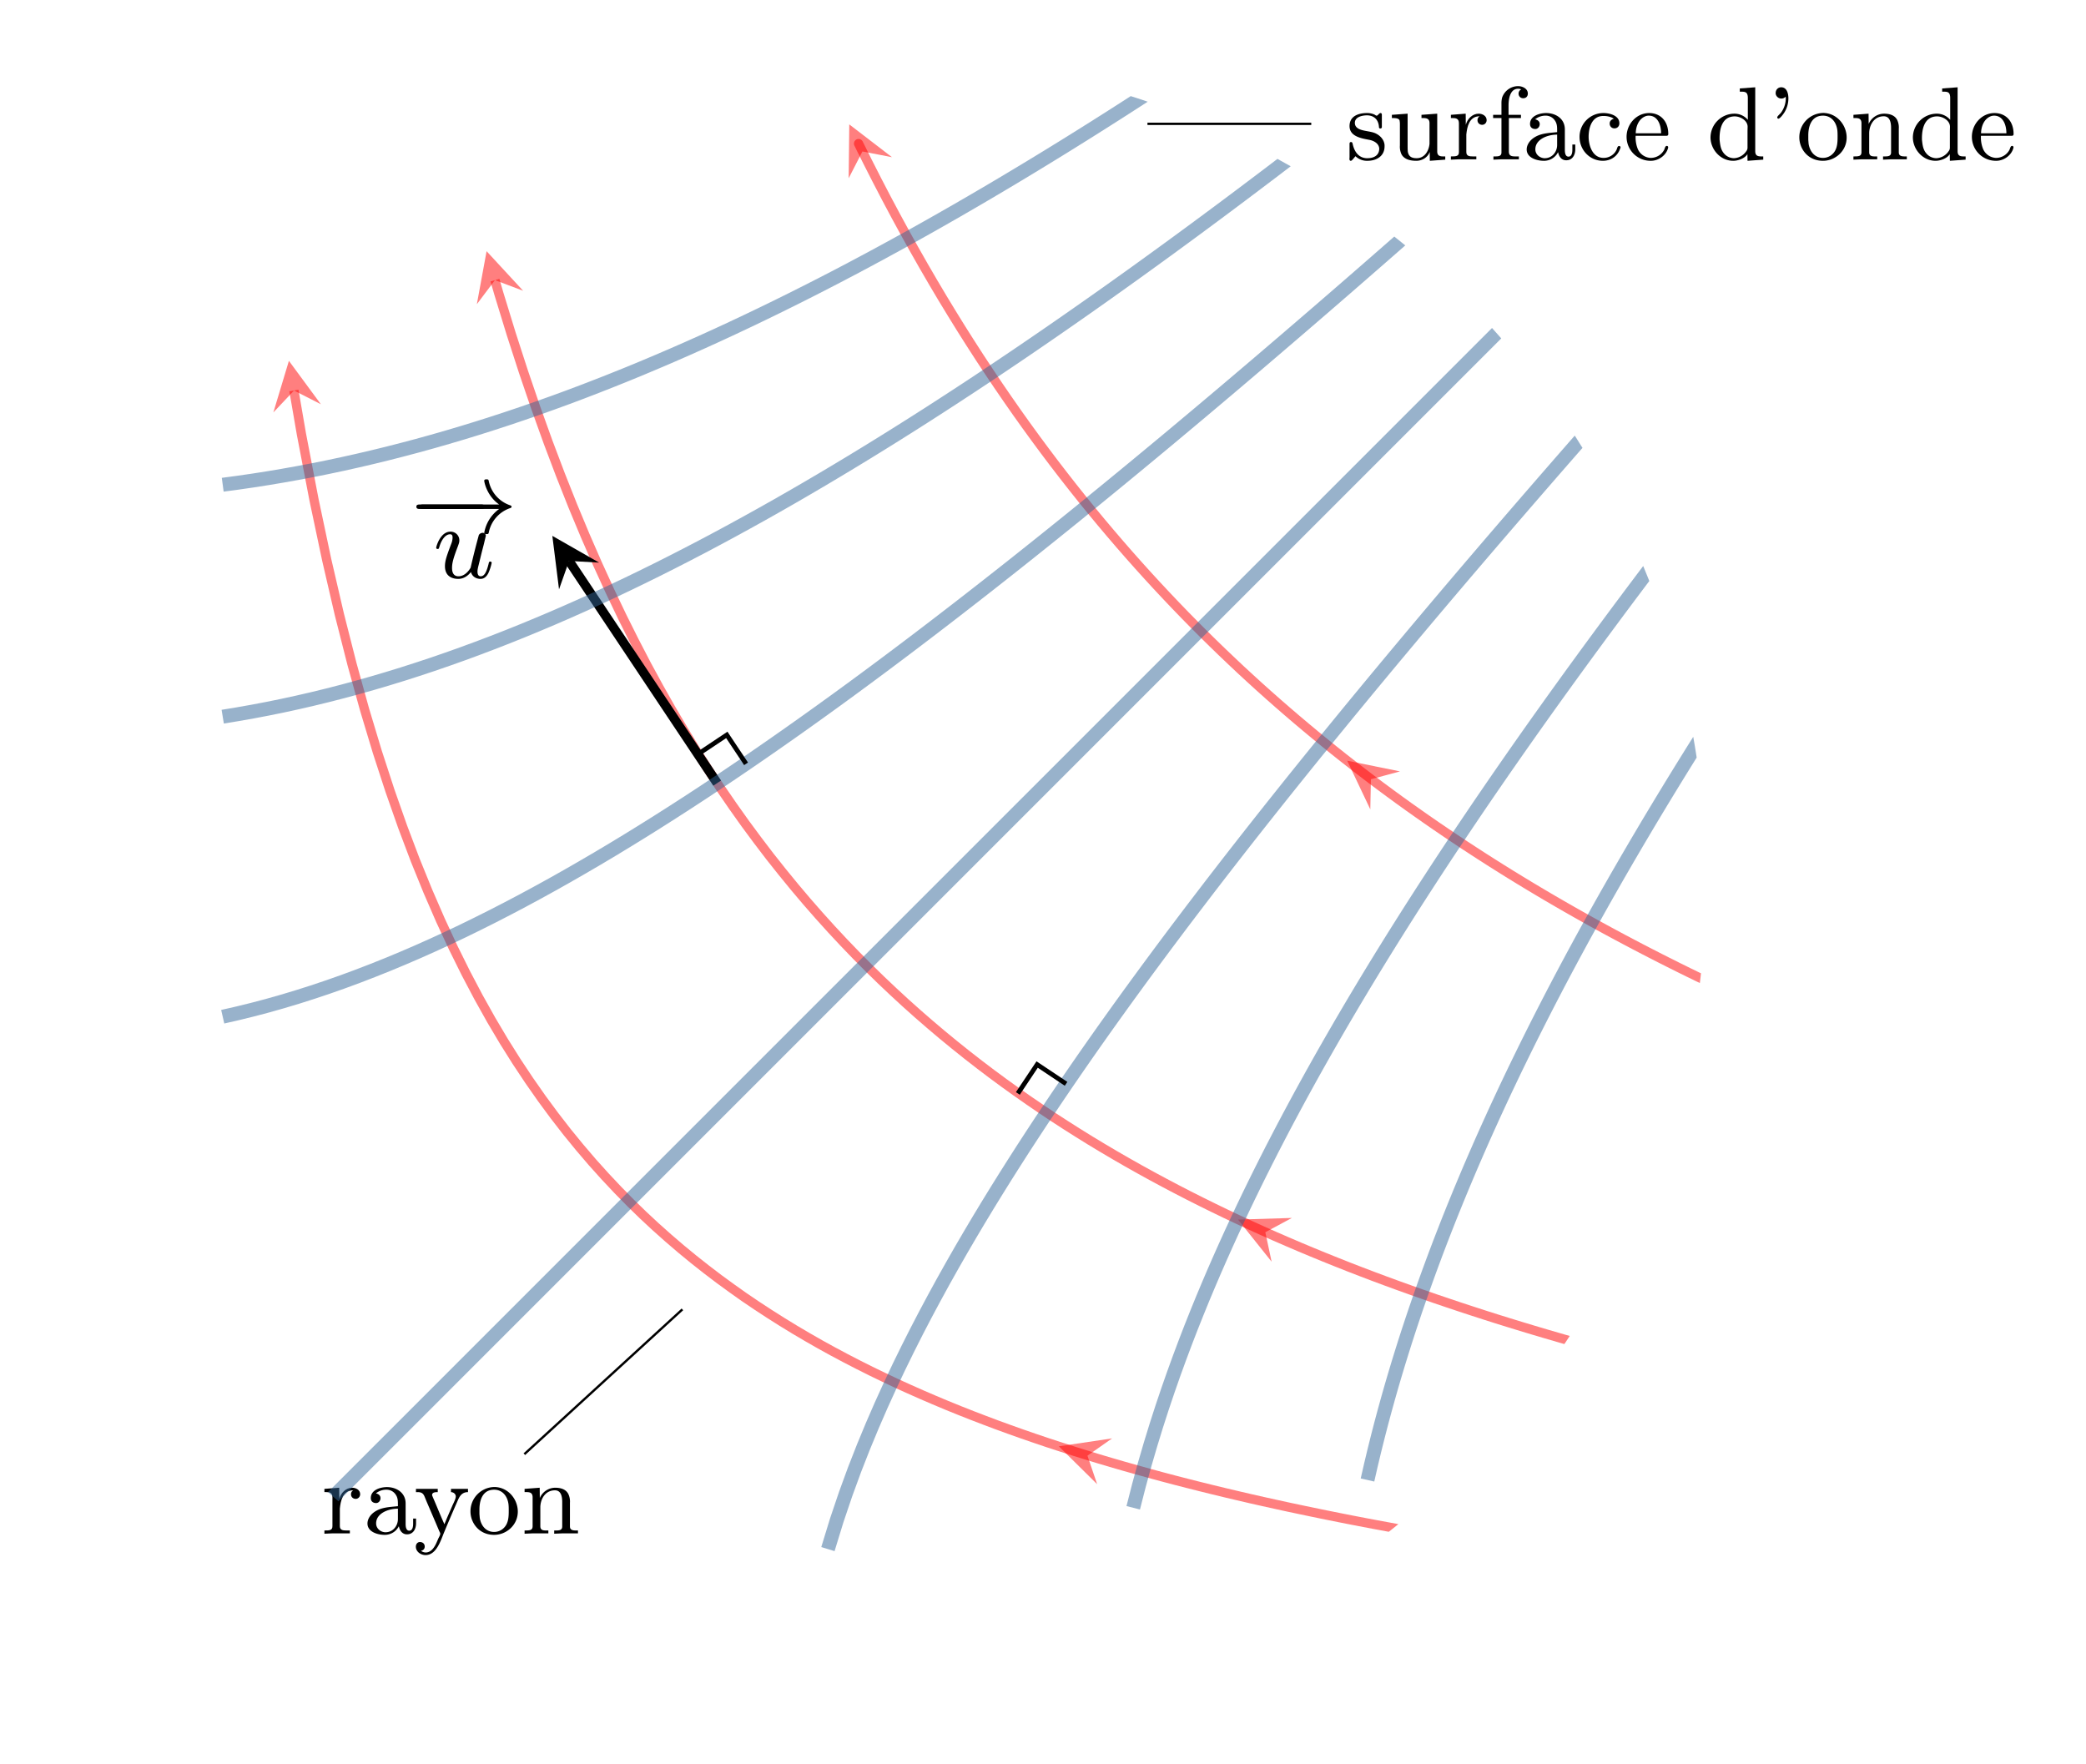 <svg xmlns="http://www.w3.org/2000/svg" xmlns:xlink="http://www.w3.org/1999/xlink" width="239.192" height="202.26" viewBox="0 0 179.394 151.695"><symbol id="a"><path d="M0 .43V.399h.016c.03 0 .061-.003.061-.05V.073C.077.032.051.031 0 .031V0l.07.003h.174v.028H.21C.176.031.148.035.148.073v.168C.155.31.174.416.275.416V.415C.261.408.255.393.255.378.255.351.276.334.3.334c.025 0 .043.021.043.045C.343.42.302.441.267.441.206.441.157.39.143.334L.142.441 0 .43z"/></symbol><symbol id="b"><path d="M.081.398a.156.156 0 0 0 .104.035.104.104 0 0 0 .087-.049C.291.356.292.325.292.293V.275C.21.266.128.266.059.214.026.189 0 .15 0 .109 0 .028.098 0 .164 0a.15.15 0 0 1 .137.083C.309.042.333.005.379.005c.06 0 .087.051.087.106v.045H.438v-.05C.438.078.432.04.401.04.368.04.366.084.366.106v.195c0 .105-.09.157-.179.157C.125.458.032.432.032.353c0-.027.016-.048.052-.048.025.001.041.024.041.047 0 .027-.021.041-.044.046M.292.251V.152C.292.084.243.025.174.025H.166C.119.03.083.065.083.11c0 .095.114.141.209.141z"/></symbol><symbol id="c"><path d="M.001.635V.604h.014C.052.604.07.594.084.56L.105.509.19.311.223.233C.226.225.234.214.234.205.234.191.221.171.215.158L.203.13C.184.085.153.027.097.025a.075.075 0 0 0-.048.016c.024.005.036.02.036.041 0 .024-.016.043-.046.043C.012.125 0 .101 0 .081 0 .032.048 0 .093 0c.103 0 .145.137.175.211.043.103.086.204.131.306C.417.56.439.604.5.604v.031H.337V.604C.36.603.381.589.383.564.383.537.36.498.348.469.323.411.297.354.274.296.235.381.201.469.163.555.161.562.156.569.156.577c0 .026.033.027.054.027v.031H.001z"/></symbol><symbol id="d"><path d="M.212.458A.233.233 0 0 1 0 .224C0 .121.077 0 .227 0c.117 0 .227.093.227.223 0 .119-.093.236-.228.236L.212.458M.086.201v.043c0 .079.025.189.141.189.08 0 .129-.063.138-.142C.367.27.367.249.367.228.367.175.364.117.328.075A.131.131 0 0 0 .226.028C.153.028.102.083.089.163L.086.201z"/></symbol><symbol id="e"><path d="M0 .43V.399h.016c.03 0 .061-.003.061-.05V.073C.077.032.051.031 0 .031V0l.071.003h.157v.028H.205C.176.031.151.035.151.072v.18c0 .077.045.164.14.164.054 0 .07-.05.07-.112V.069C.361.033.332.031.299.031H.284V0l.071.003h.157v.028H.493C.464.031.435.034.435.07v.226a.17.17 0 0 1-.016.086C.394.429.342.441.293.441A.162.162 0 0 1 .146.342L.145.441 0 .43z"/></symbol><use xlink:href="#a" transform="matrix(8.966 0 0 -8.966 27.899 131.891)"/><use xlink:href="#b" transform="matrix(8.966 0 0 -8.966 31.602 131.99)"/><use xlink:href="#c" transform="matrix(8.966 0 0 -8.966 35.763 133.73)"/><use xlink:href="#d" transform="matrix(8.966 0 0 -8.966 40.46 131.99)"/><use xlink:href="#e" transform="matrix(8.966 0 0 -8.966 45.114 131.891)"/><path stroke-width=".199" stroke-miterlimit="10" fill="none" stroke="#000" d="m58.686 112.6-13.593 12.452"/><symbol id="f"><path d="M.058.044A.158.158 0 0 1 .174 0c.082 0 .163.042.163.139V.15C.333.206.289.249.239.268.214.277.186.281.16.286.118.294.052.306.052.364c0 .058.073.072.116.072.063 0 .109-.037.115-.108C.283.32.284.31.296.31.303.31.31.314.311.321v.121c0 .007-.003.016-.012.016C.284.458.273.433.261.433H.259C.252.435.245.441.239.444a.17.17 0 0 1-.071.014C.097.458.001.435.001.333.001.232.118.215.19.201.234.193.282.167.286.118.286.046.226.025.173.025h-.01C.09.029.05.084.033.153.03.164.03.18.015.18.004.18.001.172.001.163V.034L0 .02C0 .01.002 0 .013 0 .022 0 .03.012.036.018l.005.006.017.02z"/></symbol><symbol id="g"><path d="M0 .441V.41h.009C.036.41.075.408.075.379.077.368.077.358.077.347v-.2A.17.17 0 0 1 .093.061C.121.011.182 0 .235 0c.056 0 .109.033.128.085L.364 0l.148.011v.031H.495c-.03 0-.06.003-.06.048v.362L.284.441V.41h.014C.329.41.361.407.361.361V.163C.355.098.316.025.238.025c-.04 0-.076.01-.085.062C.151.106.151.124.151.143v.309L0 .441z"/></symbol><symbol id="h"><path d="M.08.43H0V.399h.08v-.33C.08.033.051.031.018.031H.003V0l.071.003h.173v.028H.214C.178.031.151.035.151.078v.321h.116V.43H.148v.091C.148.586.164.68.24.68.25.68.261.678.27.674A.045.045 0 0 1 .244.633c0-.025.019-.044.044-.044.03 0 .045.02.045.045C.333.681.282.705.24.705A.162.162 0 0 1 .086.594.214.214 0 0 1 .08.538V.43z"/></symbol><symbol id="i"><path d="M.329.404C.307.396.289.384.289.357c0-.024.017-.046.046-.046.026 0 .047.019.047.049 0 .071-.085.096-.146.098h-.01A.228.228 0 0 1 0 .228C0 .106.096 0 .224 0c.07 0 .134.037.162.108.002.006.007.015.007.022 0 .008-.007.012-.014.012C.362.142.361.116.353.102A.136.136 0 0 0 .23.028C.121.028.087.153.087.23c0 .082.028.2.141.2A.204.204 0 0 0 .309.415l.02-.011z"/></symbol><symbol id="j"><path d="M.087.24h.296C.395.24.4.246.4.257.4.382.323.458.217.458.095.458 0 .352 0 .23A.23.23 0 0 1 .234 0c.071 0 .143.05.163.119A.036.036 0 0 1 .399.13a.013.013 0 0 1-.013.013C.368.143.367.113.357.099A.145.145 0 0 0 .235.028H.228a.142.142 0 0 0-.12.084.295.295 0 0 0-.021.128m.001.024C.089.33.117.407.189.43a.099.099 0 0 0 .024.003C.299.433.331.344.331.264H.088z"/></symbol><symbol id="k"><path d="M.281.694V.663h.011c.04 0 .066-.002.066-.061V.393a.168.168 0 0 1-.13.059A.23.23 0 0 1 0 .225C0 .111.093 0 .218 0c.047 0 .111.023.136.064L.355 0l.151.011v.031H.491c-.033 0-.062.003-.062.05v.613L.281.694M.087.203v.014c0 .081.02.209.146.209.051 0 .123-.038.123-.1L.355.288V.124A.053.053 0 0 0 .343.092.15.15 0 0 0 .224.025a.127.127 0 0 0-.099.051C.096.113.092.158.087.203z"/></symbol><symbol id="l"><path d="M.096.211.097.193A.234.234 0 0 0 .05.056C.039.042.015.024.015.012.015.005.021 0 .026 0c.015 0 .045.04.059.062.024.04.037.086.037.133 0 .043-.013.106-.069.106C.022.301 0 .277 0 .246V.239A.055.055 0 0 1 .055.193c.017 0 .03.007.041.018z"/></symbol><use xlink:href="#f" transform="matrix(8.966 0 0 -8.966 116.05 13.828)"/><use xlink:href="#g" transform="matrix(8.966 0 0 -8.966 119.7 13.828)"/><use xlink:href="#a" transform="matrix(8.966 0 0 -8.966 124.775 13.729)"/><use xlink:href="#h" transform="matrix(8.966 0 0 -8.966 128.407 13.729)"/><use xlink:href="#b" transform="matrix(8.966 0 0 -8.966 131.294 13.828)"/><use xlink:href="#i" transform="matrix(8.966 0 0 -8.966 135.84 13.828)"/><use xlink:href="#j" transform="matrix(8.966 0 0 -8.966 139.884 13.828)"/><use xlink:href="#k" transform="matrix(8.966 0 0 -8.966 147.102 13.828)"/><use xlink:href="#l" transform="matrix(8.966 0 0 -8.966 152.706 10.205)"/><use xlink:href="#d" transform="matrix(8.966 0 0 -8.966 154.74 13.828)"/><use xlink:href="#e" transform="matrix(8.966 0 0 -8.966 159.394 13.729)"/><use xlink:href="#k" transform="matrix(8.966 0 0 -8.966 164.505 13.828)"/><use xlink:href="#j" transform="matrix(8.966 0 0 -8.966 169.58 13.828)"/><path stroke-width=".199" stroke-miterlimit="10" fill="none" stroke="#000" d="M98.68 10.649h14.087"/><clipPath id="m"><path transform="matrix(1 0 0 -1 4.981 152.383)" d="M141.734 76.536c0 39.14-31.728 70.867-70.867 70.867C31.727 147.403 0 115.676 0 76.536 0 37.397 31.728 5.67 70.867 5.67c39.14 0 70.867 31.728 70.867 70.867zm-70.867 0"/></clipPath><g clip-path="url(#m)"><path stroke-width=".797" stroke-linejoin="round" fill="none" stroke="red" stroke-opacity=".5" d="m146.715 118.367-1.06-.257-1.059-.26-1.059-.263-1.06-.268-1.058-.273-1.06-.276-1.059-.28-1.06-.286-1.059-.29-1.059-.295-1.06-.299-1.058-.305-1.06-.309-1.059-.314-1.06-.32-1.059-.325-1.059-.33-1.06-.337-1.058-.343-1.06-.348-1.059-.355-1.06-.36-1.059-.368-1.059-.374-1.06-.381-1.058-.388-1.06-.395-1.059-.403-1.06-.41-1.059-.42-1.059-.426-1.06-.435-1.058-.443-1.06-.454-1.059-.46-1.06-.47-1.059-.482-1.059-.49-1.06-.502-1.058-.512-1.06-.523-1.059-.534-1.06-.547-1.059-.558-1.059-.57-1.06-.584-1.058-.596-1.06-.612-1.059-.625-1.06-.64-1.059-.657-1.059-.672-1.06-.688-1.058-.706-1.06-.724-1.059-.742-1.06-.762-1.059-.781-1.059-.804-1.06-.824-1.058-.847-1.06-.87-1.059-.897-1.06-.92-1.059-.947-1.059-.977-1.06-1.004-1.058-1.035-1.06-1.067-1.059-1.101-1.06-1.137-1.059-1.173-1.059-1.21-1.06-1.253-1.058-1.295-1.06-1.335-1.059-1.39-1.06-1.433-1.059-1.491-1.059-1.542-1.06-1.602-1.058-1.664-1.06-1.732-1.059-1.797-1.06-1.874-1.059-1.947-1.059-2.038-1.06-2.124-1.058-2.216-1.06-2.32-1.059-2.428-1.06-2.543-1.059-2.67-1.059-2.8-1.06-2.95-1.058-3.1-1.06-3.274-1.059-3.453-.338-1.166"/><path d="m41.846 21.602-.837 4.557 1.558-2.07 2.423.917M106.467 104.877l2.89 3.622-.54-2.534 2.281-1.227" fill="red" fill-opacity=".5"/><path stroke-width=".797" stroke-linejoin="round" fill="none" stroke="red" stroke-opacity=".5" d="m132.542 133.485-1.088-.162-1.088-.165-1.088-.168-1.088-.172-1.088-.175-1.087-.177-1.088-.18-1.088-.184-1.088-.188-1.088-.19-1.088-.194-1.087-.2-1.088-.201-1.088-.205-1.088-.21-1.088-.215-1.088-.218-1.087-.223-1.088-.228-1.088-.23-1.088-.238-1.088-.241-1.088-.246-1.087-.253-1.088-.257-1.088-.264-1.088-.269-1.088-.275-1.088-.28-1.087-.288-1.088-.295-1.088-.303-1.088-.307-1.088-.316-1.088-.323-1.087-.332-1.088-.339-1.088-.35-1.088-.355-1.088-.368-1.088-.375-1.087-.387-1.088-.395-1.088-.41-1.088-.417-1.088-.43-1.088-.442-1.087-.457-1.088-.468-1.088-.483-1.088-.495-1.088-.516-1.088-.526-1.087-.546-1.088-.562-1.088-.58-1.088-.6-1.088-.622-1.088-.641-1.087-.665-1.088-.689-1.088-.711-1.088-.737-1.088-.772-1.088-.793-1.087-.828-1.088-.859-1.088-.895-1.088-.933-1.088-.97-1.088-1.012-1.087-1.06-1.088-1.108-1.088-1.157-1.088-1.21-1.088-1.273-1.088-1.332-1.087-1.403-1.088-1.475-1.088-1.556-1.088-1.638-1.088-1.732-1.087-1.834-1.088-1.947-1.088-2.064-1.088-2.197-1.088-2.342-1.088-2.505-1.088-2.676-1.087-2.877-1.088-3.096-1.088-3.339-1.088-3.615-1.088-3.93-1.088-4.279-1.087-4.687-1.088-5.146-1.088-5.673-.647-3.751"/><path d="m24.846 31.03-1.337 4.436 1.778-1.883 2.306 1.179M91.057 124.376l3.296 3.257-.833-2.452 2.12-1.487" fill="red" fill-opacity=".5"/><path stroke-width=".797" stroke-linejoin="round" fill="none" stroke="red" stroke-opacity=".5" d="m152.384 86.967-.801-.357-.802-.362-.801-.366-.802-.369-.801-.374-.802-.377-.801-.383-.802-.387-.801-.39-.802-.396-.801-.4-.802-.405-.801-.41-.802-.414-.801-.42-.802-.423-.801-.43-.802-.434-.801-.439-.802-.445-.801-.451-.802-.456-.801-.462-.802-.467-.801-.474-.802-.48-.801-.485-.802-.492-.801-.498-.801-.504-.802-.512-.801-.518-.802-.524-.801-.532-.802-.54-.801-.545-.802-.554-.801-.562-.802-.567-.801-.577-.802-.586-.801-.593-.802-.602-.801-.61-.802-.619-.801-.627-.802-.638-.801-.647-.802-.656-.801-.667-.802-.675-.801-.687-.802-.696-.801-.707-.802-.718-.801-.73-.802-.74-.801-.755-.802-.764-.801-.777-.802-.79-.801-.803-.802-.816-.801-.83-.802-.845-.801-.857-.802-.873-.801-.888-.802-.903-.801-.919-.802-.936-.801-.95-.802-.97-.801-.987-.802-1.006-.801-1.023-.802-1.042-.801-1.063-.802-1.084-.801-1.102-.802-1.125-.801-1.148-.802-1.169-.801-1.195-.802-1.216-.801-1.243-.802-1.266-.801-1.296-.802-1.32-.801-1.35-.802-1.38-.801-1.41-.802-1.439-.801-1.471-.802-1.505-.801-1.54-.802-1.574-.801-1.612.33.68"/><path d="m73.037 10.697-.053 4.633 1.184-2.304 2.543.493M115.857 65.416l1.988 4.185.052-2.59 2.5-.675" fill="red" fill-opacity=".5"/><path stroke-width=".797" stroke-miterlimit="10" fill="none" stroke="#000" d="M61.675 67.343 48.938 48.238"/><path d="m47.501 46.082.575 4.598.862-2.442 2.586.143"/><symbol id="n"><path d="M.589 0c.018 0 .037 0 .037.022 0 .021-.02.021-.037.021H.037C.02.043 0 .043 0 .022 0 0 .019 0 .037 0h.552z"/></symbol><symbol id="o"><path d="M.794.241A.358.358 0 0 1 .651.014C.651 0 .664 0 .672 0c.012 0 .019 0 .022.013a.31.31 0 0 0 .205.236c.006.002.014.005.014.013C.913.271.906.274.9.276A.311.311 0 0 0 .694.51C.691.524.687.525.672.525c-.009 0-.021 0-.021-.014C.651.5.675.368.794.284H.037C.02.284 0 .284 0 .263 0 .241.019.241.037.241h.757z"/></symbol><use xlink:href="#n" transform="matrix(8.966 0 0 -8.966 36.068 43.77)"/><use xlink:href="#o" transform="matrix(8.966 0 0 -8.966 35.808 45.93)"/><symbol id="p"><path d="m.458.337.018.076c0 .013-.009.029-.031.029A.044.044 0 0 1 .409.421 7.509 7.509 0 0 1 .33.107C.309.071.269.025.214.025.152.025.152.088.152.107c0 .045.013.094.056.206.008.023.014.037.014.056a.083.083 0 0 1-.086.084C.04.453 0 .311 0 .299 0 .29.007.287.014.287c.011 0 .012.006.016.019.021.072.06.122.103.122.021 0 .024-.015.024-.033A.166.166 0 0 0 .144.336C.097.212.084.17.084.122.084.011.174 0 .211 0c.057 0 .098.035.122.066C.352 0 .418 0 .424 0c.029 0 .054.014.075.053a.44.44 0 0 1 .033.101c0 .005-.003.012-.013.012C.507.166.506.161.502.142.482.063.461.025.427.025.403.025.396.046.396.071.396.09.401.11.41.145l.025.103.023.089z"/></symbol><use xlink:href="#p" transform="matrix(8.966 0 0 -8.966 37.513 49.782)"/><path stroke-width="1.196" stroke-miterlimit="10" fill="none" stroke="#369" stroke-opacity=".5" d="m19.154 87.433 1.288-.294 1.289-.317 1.288-.34 1.288-.365 1.288-.387 1.288-.41 1.288-.431 1.288-.453 1.288-.475 1.288-.496 1.288-.515 1.289-.536 1.288-.555 1.288-.574 1.288-.593 1.288-.61 1.288-.63 1.288-.645 1.288-.662 1.288-.678 1.288-.695 1.289-.71 1.288-.725 1.288-.74 1.288-.753 1.288-.767 1.288-.781 1.288-.794 1.288-.806 1.288-.819 1.288-.83 1.289-.842 1.288-.854 1.288-.864 1.288-.874 1.288-.885 1.288-.895 1.288-.904 1.288-.913 1.288-.923 1.288-.93 1.289-.94 1.288-.949 1.288-.956 1.288-.964 1.288-.971 1.288-.979 1.288-.986 1.288-.992 1.288-1 1.288-1.005 1.288-1.012 1.289-1.018 1.288-1.025L90 46.336l1.288-1.035 1.288-1.04 1.288-1.047 1.288-1.051 1.288-1.056 1.288-1.061 1.288-1.066 1.289-1.07 1.288-1.076 1.288-1.079 1.288-1.083 1.288-1.087 1.288-1.092 1.288-1.095 1.288-1.1 1.288-1.102 1.288-1.106 1.289-1.11 1.288-1.113 1.288-1.116 1.288-1.12 1.288-1.123 1.288-1.126 1.288-1.128 1.288-1.132 1.288-1.134 1.288-1.138 1.289-1.14 1.288-1.142 1.288-1.145 1.288-1.148 1.288-1.15 1.288-1.152 1.288-1.155 1.288-1.156 1.288-1.16 1.288-1.16 1.289-1.164 1.288-1.165 1.288-1.168 1.288-1.169 1.288-1.17 1.288-1.174 1.288-1.175M71.2 133.216l.763-2.488.763-2.254.762-2.083.763-1.947.763-1.841.762-1.752.763-1.676.762-1.613.763-1.557.762-1.509.763-1.466.763-1.427.762-1.393.763-1.361.762-1.333.763-1.308.762-1.283.763-1.262.763-1.242.762-1.222.763-1.205.762-1.19.763-1.173.762-1.16.763-1.146.763-1.134.762-1.121.763-1.111.762-1.1.763-1.09.762-1.08.763-1.072.762-1.062.763-1.055.763-1.047.762-1.039.763-1.032.762-1.026.763-1.019.762-1.012.763-1.007.763-1 .762-.996.763-.99.762-.985.763-.98.762-.975.763-.971.762-.966.763-.962.763-.958.762-.954.763-.95.762-.947.763-.943.762-.939.763-.936.763-.933.762-.93.763-.926.762-.924.763-.92.762-.918.763-.915.763-.912.762-.91.763-.908.762-.905.763-.903.762-.9.763-.898.762-.896.763-.894.763-.892.762-.89.763-.887.762-.886.763-.884.762-.882.763-.88.763-.88.762-.876.763-.876.762-.873.763-.872.762-.87.763-.87.762-.867.763-.866.763-.865.762-.863.763-.862.762-.86.763-.86.762-.858.763-.857.763-.855.762-.854.763-.854M19.154 61.63l1.288-.211 1.289-.228 1.288-.245 1.288-.263 1.288-.28 1.288-.297 1.288-.314 1.288-.331 1.288-.348 1.288-.364 1.288-.38 1.289-.396 1.288-.413 1.288-.427 1.288-.444 1.288-.458 1.288-.474 1.288-.488 1.288-.502 1.288-.517 1.288-.532 1.289-.545 1.288-.559 1.288-.572 1.288-.585 1.288-.598 1.288-.612 1.288-.623 1.288-.636 1.288-.648 1.288-.66 1.289-.671 1.288-.683 1.288-.694 1.288-.705 1.288-.715 1.288-.726 1.288-.737 1.288-.747 1.288-.756 1.288-.767 1.289-.776 1.288-.785 1.288-.794 1.288-.803 1.288-.812 1.288-.82 1.288-.83 1.288-.837 1.288-.844 1.288-.853 1.288-.861 1.289-.868 1.288-.876L90 28.837l1.288-.89 1.288-.897 1.288-.903 1.288-.91 1.288-.917 1.288-.923 1.288-.93 1.289-.935 1.288-.941 1.288-.947 1.288-.953 1.288-.958 1.288-.964 1.288-.97 1.288-.974 1.288-.98 1.288-.984 1.289-.99 1.288-.994 1.288-1 1.288-1.003 1.288-1.008 1.288-1.013 1.288-1.016 1.288-1.022 1.288-1.025 1.288-1.03 1.289-1.032L127.355.69l1.288-1.04 1.288-1.045 1.288-1.049 1.288-1.052 1.288-1.055 1.288-1.06 1.288-1.062 1.288-1.066 1.289-1.068 1.288-1.073 1.288-1.075 1.288-1.078 1.288-1.081 1.288-1.085 1.288-1.087M97.456 129.662l.498-1.947.497-1.813.498-1.705.497-1.617.497-1.54.498-1.477.497-1.42.498-1.37.497-1.326.497-1.286.498-1.251.497-1.22.498-1.188.497-1.162.498-1.137.497-1.114.497-1.093.498-1.072.497-1.054.498-1.037.497-1.02.498-1.005.497-.99.497-.977.498-.963.497-.952.498-.94.497-.928.497-.918.498-.908.497-.899.498-.889.497-.88.498-.872.497-.864.497-.856.498-.849.497-.842.498-.835.497-.828.497-.821.498-.816.497-.81.498-.803.497-.798.498-.793.497-.788.497-.783.498-.777.497-.774.498-.768.497-.764.497-.76.498-.756.497-.751.498-.748.497-.744.498-.74.497-.736.497-.733.498-.729.497-.726.498-.723.497-.72.498-.715.497-.714.497-.71.498-.708.497-.705.498-.702.497-.699.497-.696.498-.695.497-.69.498-.69.497-.687.498-.684.497-.682.497-.68.498-.677.497-.676.498-.673.497-.671.497-.67.498-.667.497-.665.498-.663.497-.662.498-.66.497-.657.497-.656.498-.654.497-.653.498-.651.497-.649.498-.648.497-.645.497-.645.498-.643M19.154 41.685l1.288-.172 1.289-.187 1.288-.201 1.288-.217 1.288-.23 1.288-.245 1.288-.259 1.288-.273 1.288-.288 1.288-.301 1.288-.315 1.289-.33 1.288-.341 1.288-.356 1.288-.37 1.288-.382 1.288-.395 1.288-.409 1.288-.421 1.288-.434 1.288-.447 1.289-.459 1.288-.47 1.288-.484 1.288-.496 1.288-.507 1.288-.518 1.288-.531 1.288-.542 1.288-.552 1.288-.564 1.289-.575 1.288-.585 1.288-.597 1.288-.607 1.288-.617 1.288-.627 1.288-.637 1.288-.647 1.288-.656 1.288-.666 1.289-.676 1.288-.685 1.288-.694 1.288-.703 1.288-.712 1.288-.72 1.288-.729 1.288-.737 1.288-.746 1.288-.753 1.288-.762 1.289-.77 1.288-.777L90 13.526l1.288-.792 1.288-.8 1.288-.807 1.288-.814 1.288-.821 1.288-.828 1.288-.835 1.289-.84 1.288-.849 1.288-.854 1.288-.86 1.288-.867 1.288-.872 1.288-.879 1.288-.885 1.288-.89 1.288-.896 1.289-.901 1.288-.907 1.288-.912 1.288-.918 1.288-.922 1.288-.928 1.288-.933 1.288-.938 1.288-.942 1.288-.948 1.289-.952 1.288-.956 1.288-.961 1.288-.965 1.288-.97 1.288-.974 1.288-.979 1.288-.982 1.288-.987 1.288-.99 1.289-.994 1.288-.999 1.288-1.002 1.288-1.005 1.288-1.01 1.288-1.013 1.288-1.016M117.603 127.273l.293-1.286.294-1.229.294-1.18.293-1.136.294-1.098.294-1.063.293-1.03.294-1.003.294-.977.294-.953.293-.93.294-.91.294-.89.293-.873.294-.856.294-.84.293-.826.294-.812.294-.799.293-.787.294-.774.294-.764.294-.753.293-.743.294-.733.294-.724.293-.715.294-.707.294-.699.293-.691.294-.684.294-.676.293-.67.294-.663.294-.656.294-.65.293-.645.294-.639.294-.633.293-.628.294-.622.294-.618.293-.612.294-.608.294-.603.294-.599.293-.594.294-.59.294-.587.293-.581.294-.579.294-.574.293-.571.294-.567.294-.564.293-.56.294-.557.294-.554.294-.55.293-.547.294-.545.294-.542.293-.538.294-.536.294-.533.293-.53.294-.527.294-.525.293-.523.294-.52.294-.518.294-.515.293-.513.294-.51.294-.509.293-.506.294-.504.294-.502.293-.5.294-.497.294-.496.293-.495.294-.491.294-.49.294-.488.293-.487.294-.484.294-.483.293-.481.294-.48.294-.477.293-.476.294-.475.294-.473.293-.471.294-.47.294-.468.294-.467.293-.465M19.154 138.21l1.288-1.288 1.289-1.289 1.288-1.287 1.288-1.289 1.288-1.288 1.288-1.288 1.288-1.288 1.288-1.288 1.288-1.288 1.288-1.288 1.288-1.288 1.289-1.288 1.288-1.288 1.288-1.288 1.288-1.288 1.288-1.289 1.288-1.288 1.288-1.288 1.288-1.288 1.288-1.288 1.288-1.288 1.289-1.289 1.288-1.288 1.288-1.288 1.288-1.288 1.288-1.288 1.288-1.288 1.288-1.288 1.288-1.288 1.288-1.288 1.288-1.288 1.289-1.289 1.288-1.288 1.288-1.288 1.288-1.288 1.288-1.288 1.288-1.288 1.288-1.288 1.288-1.288 1.288-1.288 1.288-1.288 1.289-1.288 1.288-1.288 1.288-1.288 1.288-1.288 1.288-1.289 1.288-1.288 1.288-1.288 1.288-1.288 1.288-1.288 1.288-1.288 1.288-1.288 1.289-1.289 1.288-1.288L90 67.364l1.288-1.287 1.288-1.289 1.288-1.288 1.288-1.288 1.288-1.288 1.288-1.288 1.288-1.288 1.289-1.289 1.288-1.288 1.288-1.288 1.288-1.288 1.288-1.288 1.288-1.288 1.288-1.288 1.288-1.288 1.288-1.288 1.288-1.288 1.289-1.288 1.288-1.288 1.288-1.289 1.288-1.287 1.288-1.289 1.288-1.288 1.288-1.288 1.288-1.288 1.288-1.288 1.288-1.288 1.289-1.289 1.288-1.288 1.288-1.288 1.288-1.287 1.288-1.288 1.288-1.289 1.288-1.288 1.288-1.288 1.288-1.288 1.288-1.288 1.289-1.289 1.288-1.288 1.288-1.288 1.288-1.288 1.288-1.288 1.288-1.288 1.288-1.288"/><path stroke-width=".399" stroke-miterlimit="10" fill="none" stroke="#000" d="m64.161 65.685-1.657-2.487-2.487 1.658M91.68 93.203l-2.487-1.658-1.658 2.486"/></g></svg>